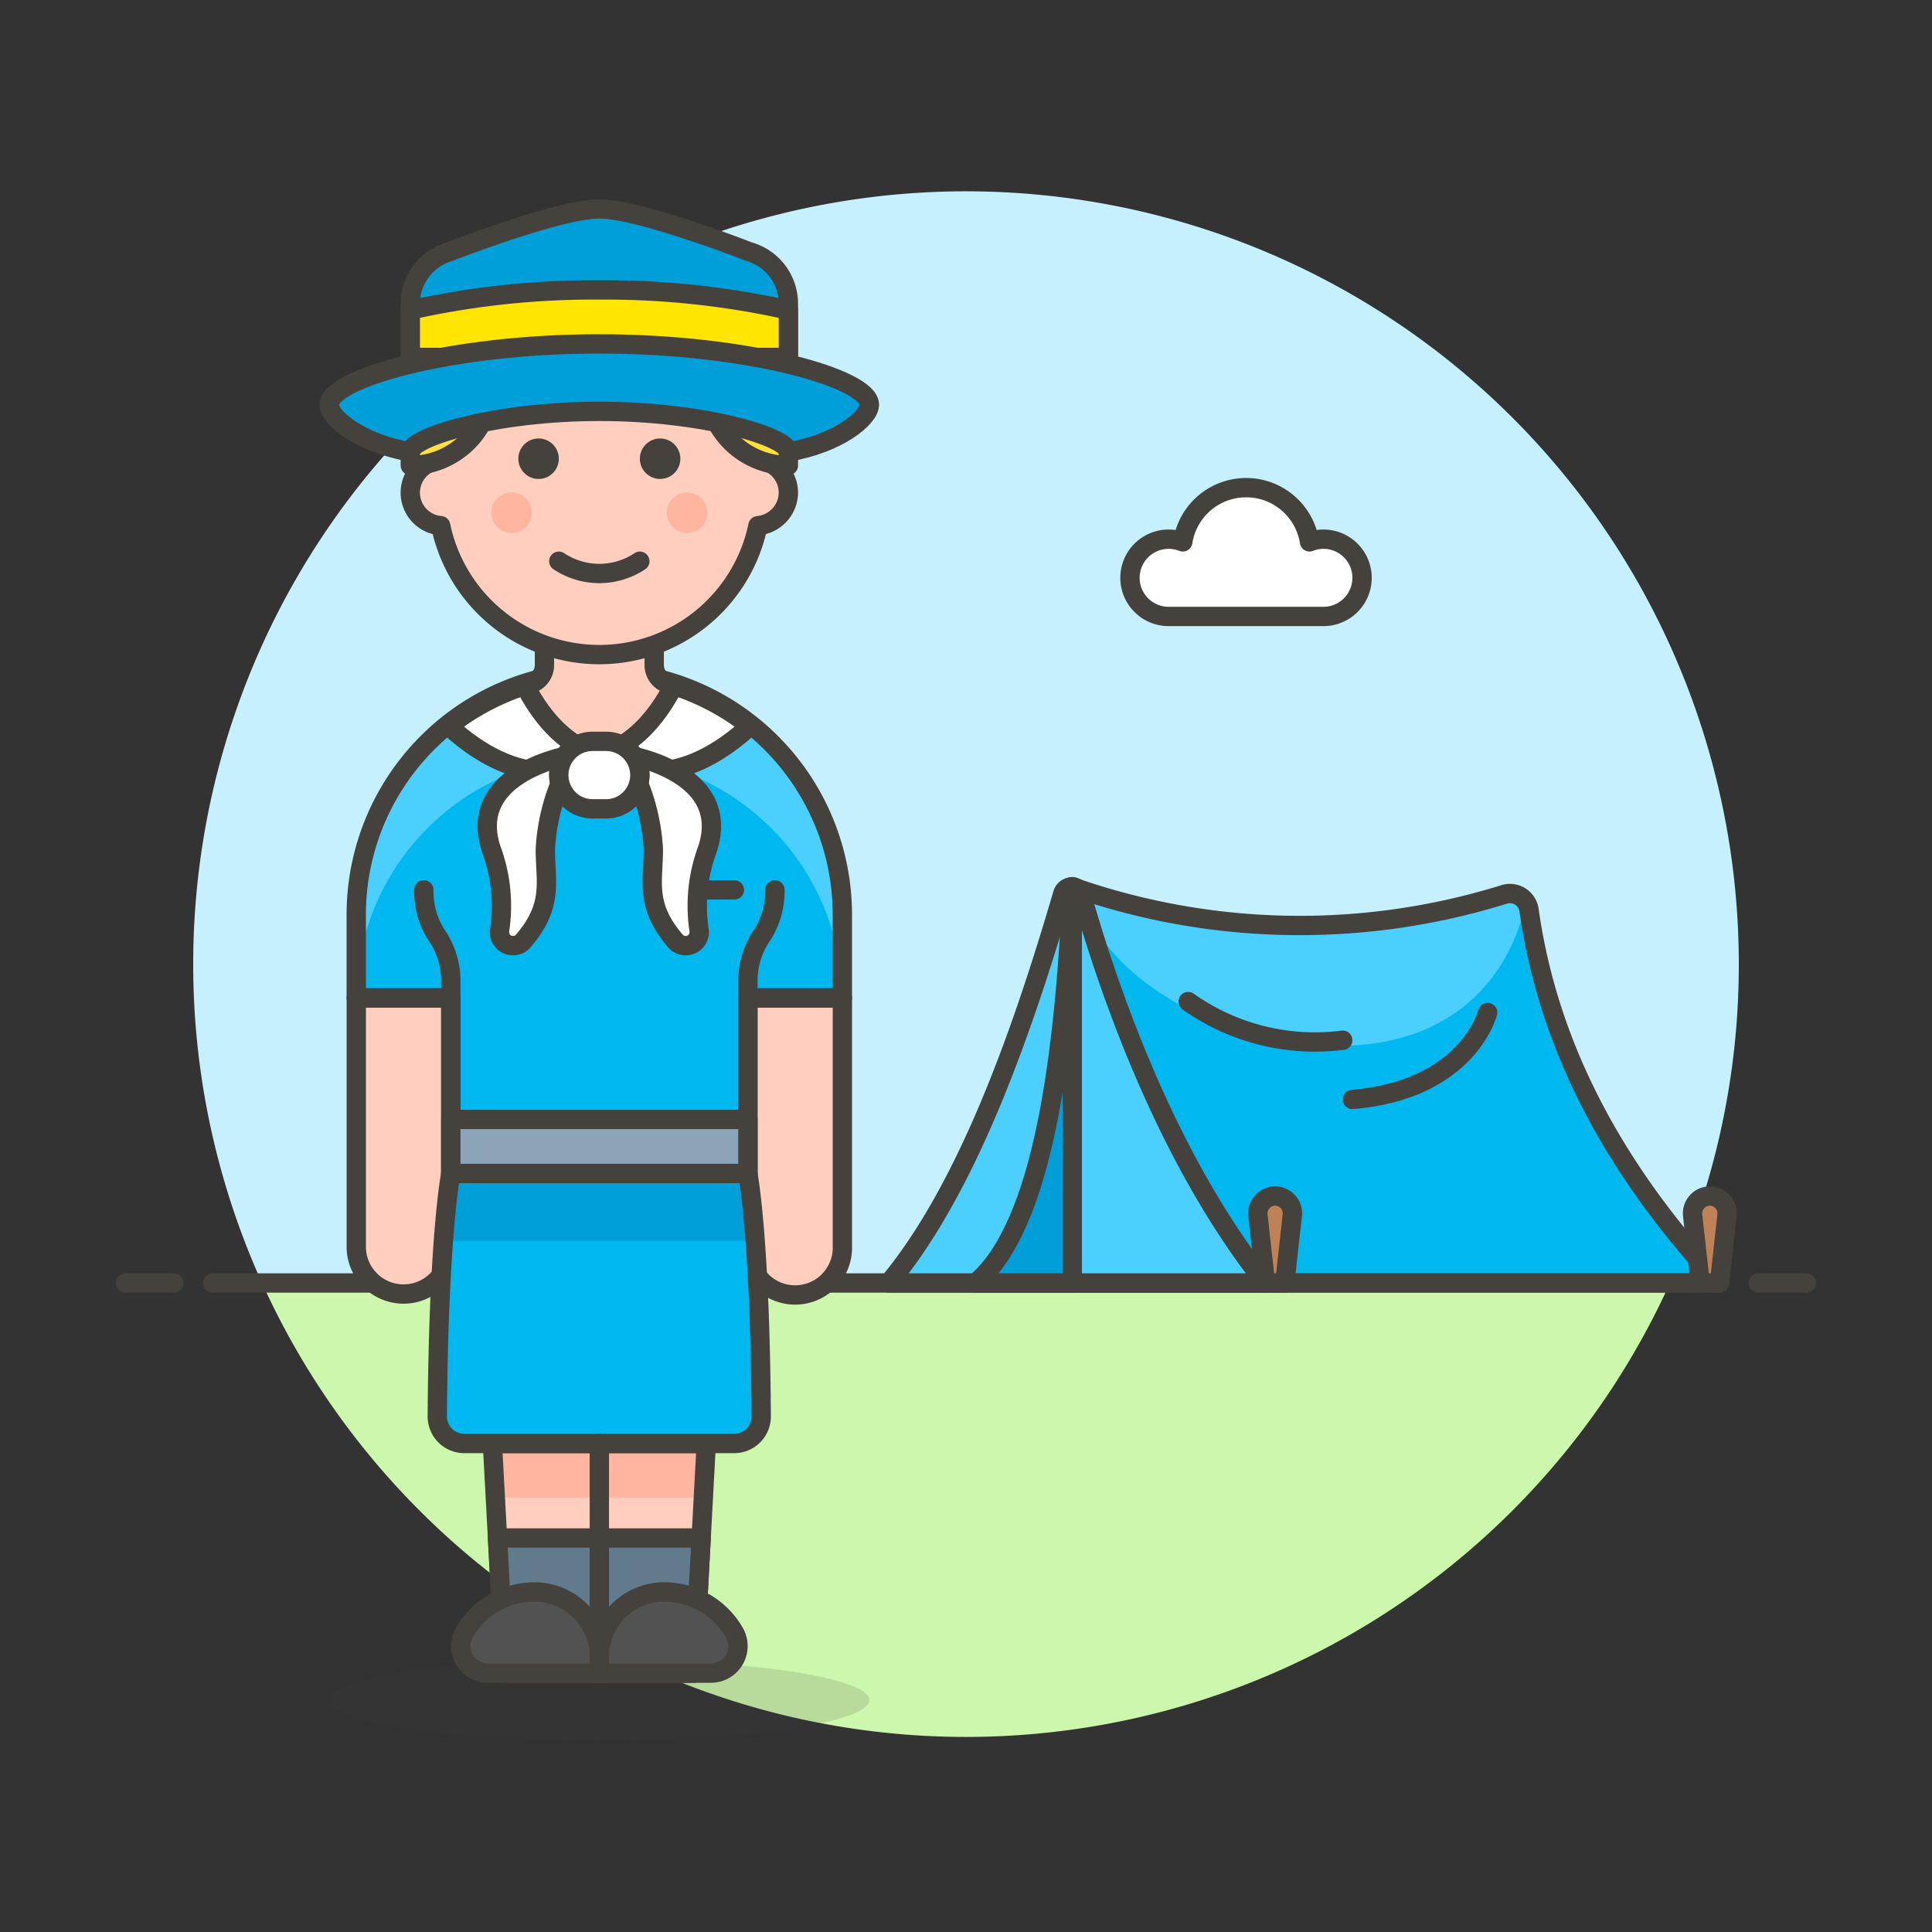 <svg xmlns="http://www.w3.org/2000/svg" viewBox="0 0 100 100"><rect x="0" y="0" width="100" height="100" fill="#333333" stroke="none"/><g class="nc-icon-wrapper"><defs/><path class="a" d="M90 49.908a40 40 0 1 0-76.436 16.5h72.872A39.841 39.841 0 0 0 90 49.908z" style="" fill="#c7f0ff"/><path class="b" d="M13.564 66.408a40 40 0 0 0 72.872 0z" style="" fill="#ccf7ad"/><path class="c" d="M11 66.408h78" fill="none" stroke="#45413c" stroke-linejoin="round" stroke-linecap="round"/><path class="c" d="M6.5 66.408H9" fill="none" stroke="#45413c" stroke-linejoin="round" stroke-linecap="round"/><path class="c" d="M91 66.408h2.5" fill="none" stroke="#45413c" stroke-linejoin="round" stroke-linecap="round"/><g><path class="d" d="M43.6 47.458a12.581 12.581 0 1 0-25.161 0v4.193h4.893v9.086H38.71v-9.086h4.89z" style="" fill="#00b8f0"/><path class="e" d="M25.487 74.716l.642 11.881h9.785l.642-11.881H25.487z" style="" fill="#ffcebf"/><path class="f" d="M36.405 77.511l.151-2.795H25.487l.151 2.795h10.767z" style="" fill="#ffb59e"/><path class="c" d="M25.487 74.716l.642 11.881h9.785l.642-11.881H25.487z" fill="none" stroke="#45413c" stroke-linejoin="round" stroke-linecap="round"/><path class="g" d="M18.441 51.651v12.93a2.447 2.447 0 0 0 4.893 0v-12.93z" stroke="#45413c" stroke-linejoin="round" stroke-linecap="round" fill="#ffcebf"/><path class="g" d="M38.71 51.651v12.93a2.446 2.446 0 0 0 4.892 0v-12.93z" stroke="#45413c" stroke-linejoin="round" stroke-linecap="round" fill="#ffcebf"/><path class="d" d="M39.4 73.309c-.058-9.392-.694-12.572-.694-12.572H23.334s-.636 3.18-.7 12.572a1.4 1.4 0 0 0 1.4 1.407h13.972a1.4 1.4 0 0 0 1.394-1.407z" style="" fill="#00b8f0"/><path class="h" d="M31.022 34.877a12.581 12.581 0 0 0-12.581 12.581v4.193a12.581 12.581 0 0 1 25.161 0v-4.193a12.581 12.581 0 0 0-12.58-12.581z" style="" fill="#4acfff"/><path class="c" d="M43.6 47.458a12.581 12.581 0 1 0-25.161 0v4.193h4.893v9.086H38.71v-9.086h4.89z" fill="none" stroke="#45413c" stroke-linejoin="round" stroke-linecap="round"/><path class="i" d="M39.092 64.232a33.9 33.9 0 0 0-.382-3.495H23.334a33.9 33.9 0 0 0-.382 3.495z" style="" fill="#009fd9"/><path class="c" d="M39.4 73.309c-.058-9.392-.694-12.572-.694-12.572H23.334s-.636 3.18-.7 12.572a1.4 1.4 0 0 0 1.4 1.407h13.972a1.4 1.4 0 0 0 1.394-1.407z" fill="none" stroke="#45413c" stroke-linejoin="round" stroke-linecap="round"/><path class="c" d="M23.334 51.651v-.877a4.189 4.189 0 0 0-.771-2.423 4.2 4.2 0 0 1-.627-2.291" fill="none" stroke="#45413c" stroke-linejoin="round" stroke-linecap="round"/><path class="c" d="M38.71 51.651v-.877a4.188 4.188 0 0 1 .77-2.423 4.19 4.19 0 0 0 .628-2.291" fill="none" stroke="#45413c" stroke-linejoin="round" stroke-linecap="round"/><path class="c" d="M33.817 46.06h4.194" fill="none" stroke="#45413c" stroke-linejoin="round" stroke-linecap="round"/><path class="j" d="M23.334 57.942H38.71v2.796H23.334z" stroke="#45413c" stroke-linejoin="round" stroke-linecap="round" fill="#8ca4b8"/><ellipse class="k" cx="31.022" cy="87.995" rx="13.978" ry="2.097" fill="#45413c" opacity="0.15"/><path class="l" d="M25.751 79.608l.378 6.989h9.785l.378-6.989H25.751z" stroke="#45413c" stroke-linejoin="round" stroke-linecap="round" fill="#627b8c"/><path class="c" d="M31.022 74.716v11.881" fill="none" stroke="#45413c" stroke-linejoin="round" stroke-linecap="round"/><path class="m" d="M25.245 86.6a1.4 1.4 0 0 1-1.211-2.1 4.193 4.193 0 0 1 3.633-2.1 3.355 3.355 0 0 1 3.355 3.354v.846z" stroke="#45413c" stroke-linejoin="round" stroke-linecap="round" fill="#525252"/><path class="m" d="M36.8 86.6a1.4 1.4 0 0 0 1.211-2.1 4.192 4.192 0 0 0-3.633-2.1 3.354 3.354 0 0 0-3.354 3.354v.846z" stroke="#45413c" stroke-linejoin="round" stroke-linecap="round" fill="#525252"/><path class="g" d="M34.58 35.389a1 1 0 0 1-.718-.96v-2.484h-5.681v2.484a1 1 0 0 1-.718.96 7.59 7.59 0 0 0-.29.089c.517 1.03 1.779 3.075 3.849 3.593 2.069-.518 3.331-2.563 3.848-3.593a9.703 9.703 0 0 0-.29-.089z" stroke="#45413c" stroke-linejoin="round" stroke-linecap="round" fill="#ffcebf"/><path class="n" d="M38.811 37.579a12.532 12.532 0 0 0-3.94-2.1c-.518 1.03-1.78 3.075-3.849 3.593 3.251 2.166 6.492-.281 7.789-1.493z" stroke="#45413c" stroke-linejoin="round" stroke-linecap="round" fill="#fff"/><path class="n" d="M23.232 37.579a12.548 12.548 0 0 1 3.941-2.1c.517 1.03 1.779 3.075 3.849 3.593-3.251 2.166-6.493-.281-7.79-1.493z" stroke="#45413c" stroke-linejoin="round" stroke-linecap="round" fill="#fff"/><path class="n" d="M28.984 40.571a1.778 1.778 0 0 1-.059-.452 1.736 1.736 0 0 1 .291-.965c-1.255.294-4.905 1.451-3.786 4.809a8.4 8.4 0 0 1 .428 4.193.7.7 0 0 0 1.222.552c1.59-1.846 1.146-3.073 1.146-4.745a10.493 10.493 0 0 1 .758-3.392z" stroke="#45413c" stroke-linejoin="round" stroke-linecap="round" fill="#fff"/><path class="n" d="M32.828 39.154a1.754 1.754 0 0 1 .231 1.417 10.493 10.493 0 0 1 .758 3.392c0 1.672-.444 2.9 1.147 4.745a.7.7 0 0 0 1.222-.552 8.4 8.4 0 0 1 .427-4.193c1.119-3.357-2.531-4.515-3.785-4.809z" stroke="#45413c" stroke-linejoin="round" stroke-linecap="round" fill="#fff"/><path class="n" d="M33.118 40.119a1.747 1.747 0 0 1-1.747 1.747h-.7a1.747 1.747 0 1 1 0-3.494h.7a1.747 1.747 0 0 1 1.747 1.747z" stroke="#45413c" stroke-linejoin="round" stroke-linecap="round" fill="#fff"/><g><path class="g" d="M40.807 25.49a1.722 1.722 0 0 0-1.4-1.676V22.7a8.387 8.387 0 0 0-16.774 0v1.119a1.712 1.712 0 0 0 .176 3.389 8.388 8.388 0 0 0 16.422 0 1.731 1.731 0 0 0 1.576-1.718z" stroke="#45413c" stroke-linejoin="round" stroke-linecap="round" fill="#ffcebf"/><circle class="o" cx="27.877" cy="23.743" r="1.048" style="" fill="#45413c"/><circle class="o" cx="34.167" cy="23.743" r="1.048" style="" fill="#45413c"/><circle class="f" cx="26.479" cy="26.539" r="1.048" style="" fill="#ffb59e"/><circle class="f" cx="35.565" cy="26.539" r="1.048" style="" fill="#ffb59e"/><path class="c" d="M28.925 29.049a3.781 3.781 0 0 0 4.193 0" fill="none" stroke="#45413c" stroke-linejoin="round" stroke-linecap="round"/><path class="p" d="M31.022 12.656c-5.4 0-9.785 3.237-9.785 8.641v2.795A4.193 4.193 0 0 0 25.43 19.9v-1.4h11.183v1.4a4.193 4.193 0 0 0 4.194 4.193V21.3c0-5.407-4.381-8.644-9.785-8.644z" stroke="#45413c" stroke-linejoin="round" stroke-linecap="round" fill="#ffdf3d"/><path class="q" d="M40.807 15.717a2.8 2.8 0 0 0-2.028-2.688s-5.661-2.216-7.757-2.216-7.757 2.216-7.757 2.216a2.8 2.8 0 0 0-2.028 2.688V18.5h19.57z" stroke="#45413c" stroke-linejoin="round" stroke-linecap="round" fill="#009fd9"/><path class="r" d="M40.807 16.05a43.482 43.482 0 0 0-9.785-1.043 43.482 43.482 0 0 0-9.785 1.043v2.45h19.57z" stroke="#45413c" stroke-linejoin="round" stroke-linecap="round" fill="#ffe500"/><path class="q" d="M31.022 17.8c-7.72 0-13.979 1.794-13.979 3.145 0 .684 1.608 2 4.2 2.447.006-.772 4.384-2.1 9.784-2.1s9.778 1.325 9.784 2.1C43.392 22.95 45 21.631 45 20.947 45 19.6 38.742 17.8 31.022 17.8z" stroke="#45413c" stroke-linejoin="round" stroke-linecap="round" fill="#009fd9"/></g></g><path class="s" d="M68.5 27.908a1.98 1.98 0 0 0-.72.139 3.32 3.32 0 0 0-6.56 0 2 2 0 1 0-.72 3.861h8a2 2 0 0 0 0-4z" stroke="#45413c" stroke-linejoin="round" fill="#fff"/><g><path class="d" d="M77.839 46.3a35.61 35.61 0 0 1-22.339-.4v20.5H89c-5.527-5.939-8.882-12.351-9.854-19.281a1 1 0 0 0-1.307-.819z" style="" fill="#00b8f0"/><path class="h" d="M55.9 46.034c.925 4.583 7.449 8.1 13.35 8.1 5.609 0 8.794-3.181 9.739-7.431a1 1 0 0 0-1.15-.4 35.645 35.645 0 0 1-21.939-.269z" style="" fill="#4acfff"/><path class="c" d="M77.839 46.3a35.61 35.61 0 0 1-22.339-.4v20.5H89c-5.527-5.939-8.882-12.351-9.854-19.281a1 1 0 0 0-1.307-.819z" fill="none" stroke="#45413c" stroke-linejoin="round" stroke-linecap="round"/><path class="t" d="M65.5 66.408H46c4.033-4.855 6.842-12.755 9.007-20.146a.5.5 0 0 1 .96.006c1.963 6.908 5.104 14.563 9.533 20.14z" stroke="#45413c" stroke-linejoin="round" stroke-linecap="round" fill="#4acfff"/><path class="q" d="M55.5 66.408h-5c3.516-2.988 4.606-11.859 5-20.515z" stroke="#45413c" stroke-linejoin="round" stroke-linecap="round" fill="#009fd9"/><path class="c" d="M61.5 51.842a11.339 11.339 0 0 0 8 2" fill="none" stroke="#45413c" stroke-linejoin="round" stroke-linecap="round"/><path class="c" d="M77 52.408s-1 4-7 4.5" fill="none" stroke="#45413c" stroke-linejoin="round" stroke-linecap="round"/><path class="u" d="M66.5 66.408h-1l-.39-3.508a.9.9 0 0 1 .89-.994.9.9 0 0 1 .89.994z" stroke="#45413c" stroke-linejoin="round" stroke-linecap="round" fill="#bf8256"/><path class="u" d="M89 66.408h-1l-.39-3.508a.9.9 0 0 1 .89-.994.9.9 0 0 1 .89.994z" stroke="#45413c" stroke-linejoin="round" stroke-linecap="round" fill="#bf8256"/></g></g></svg>